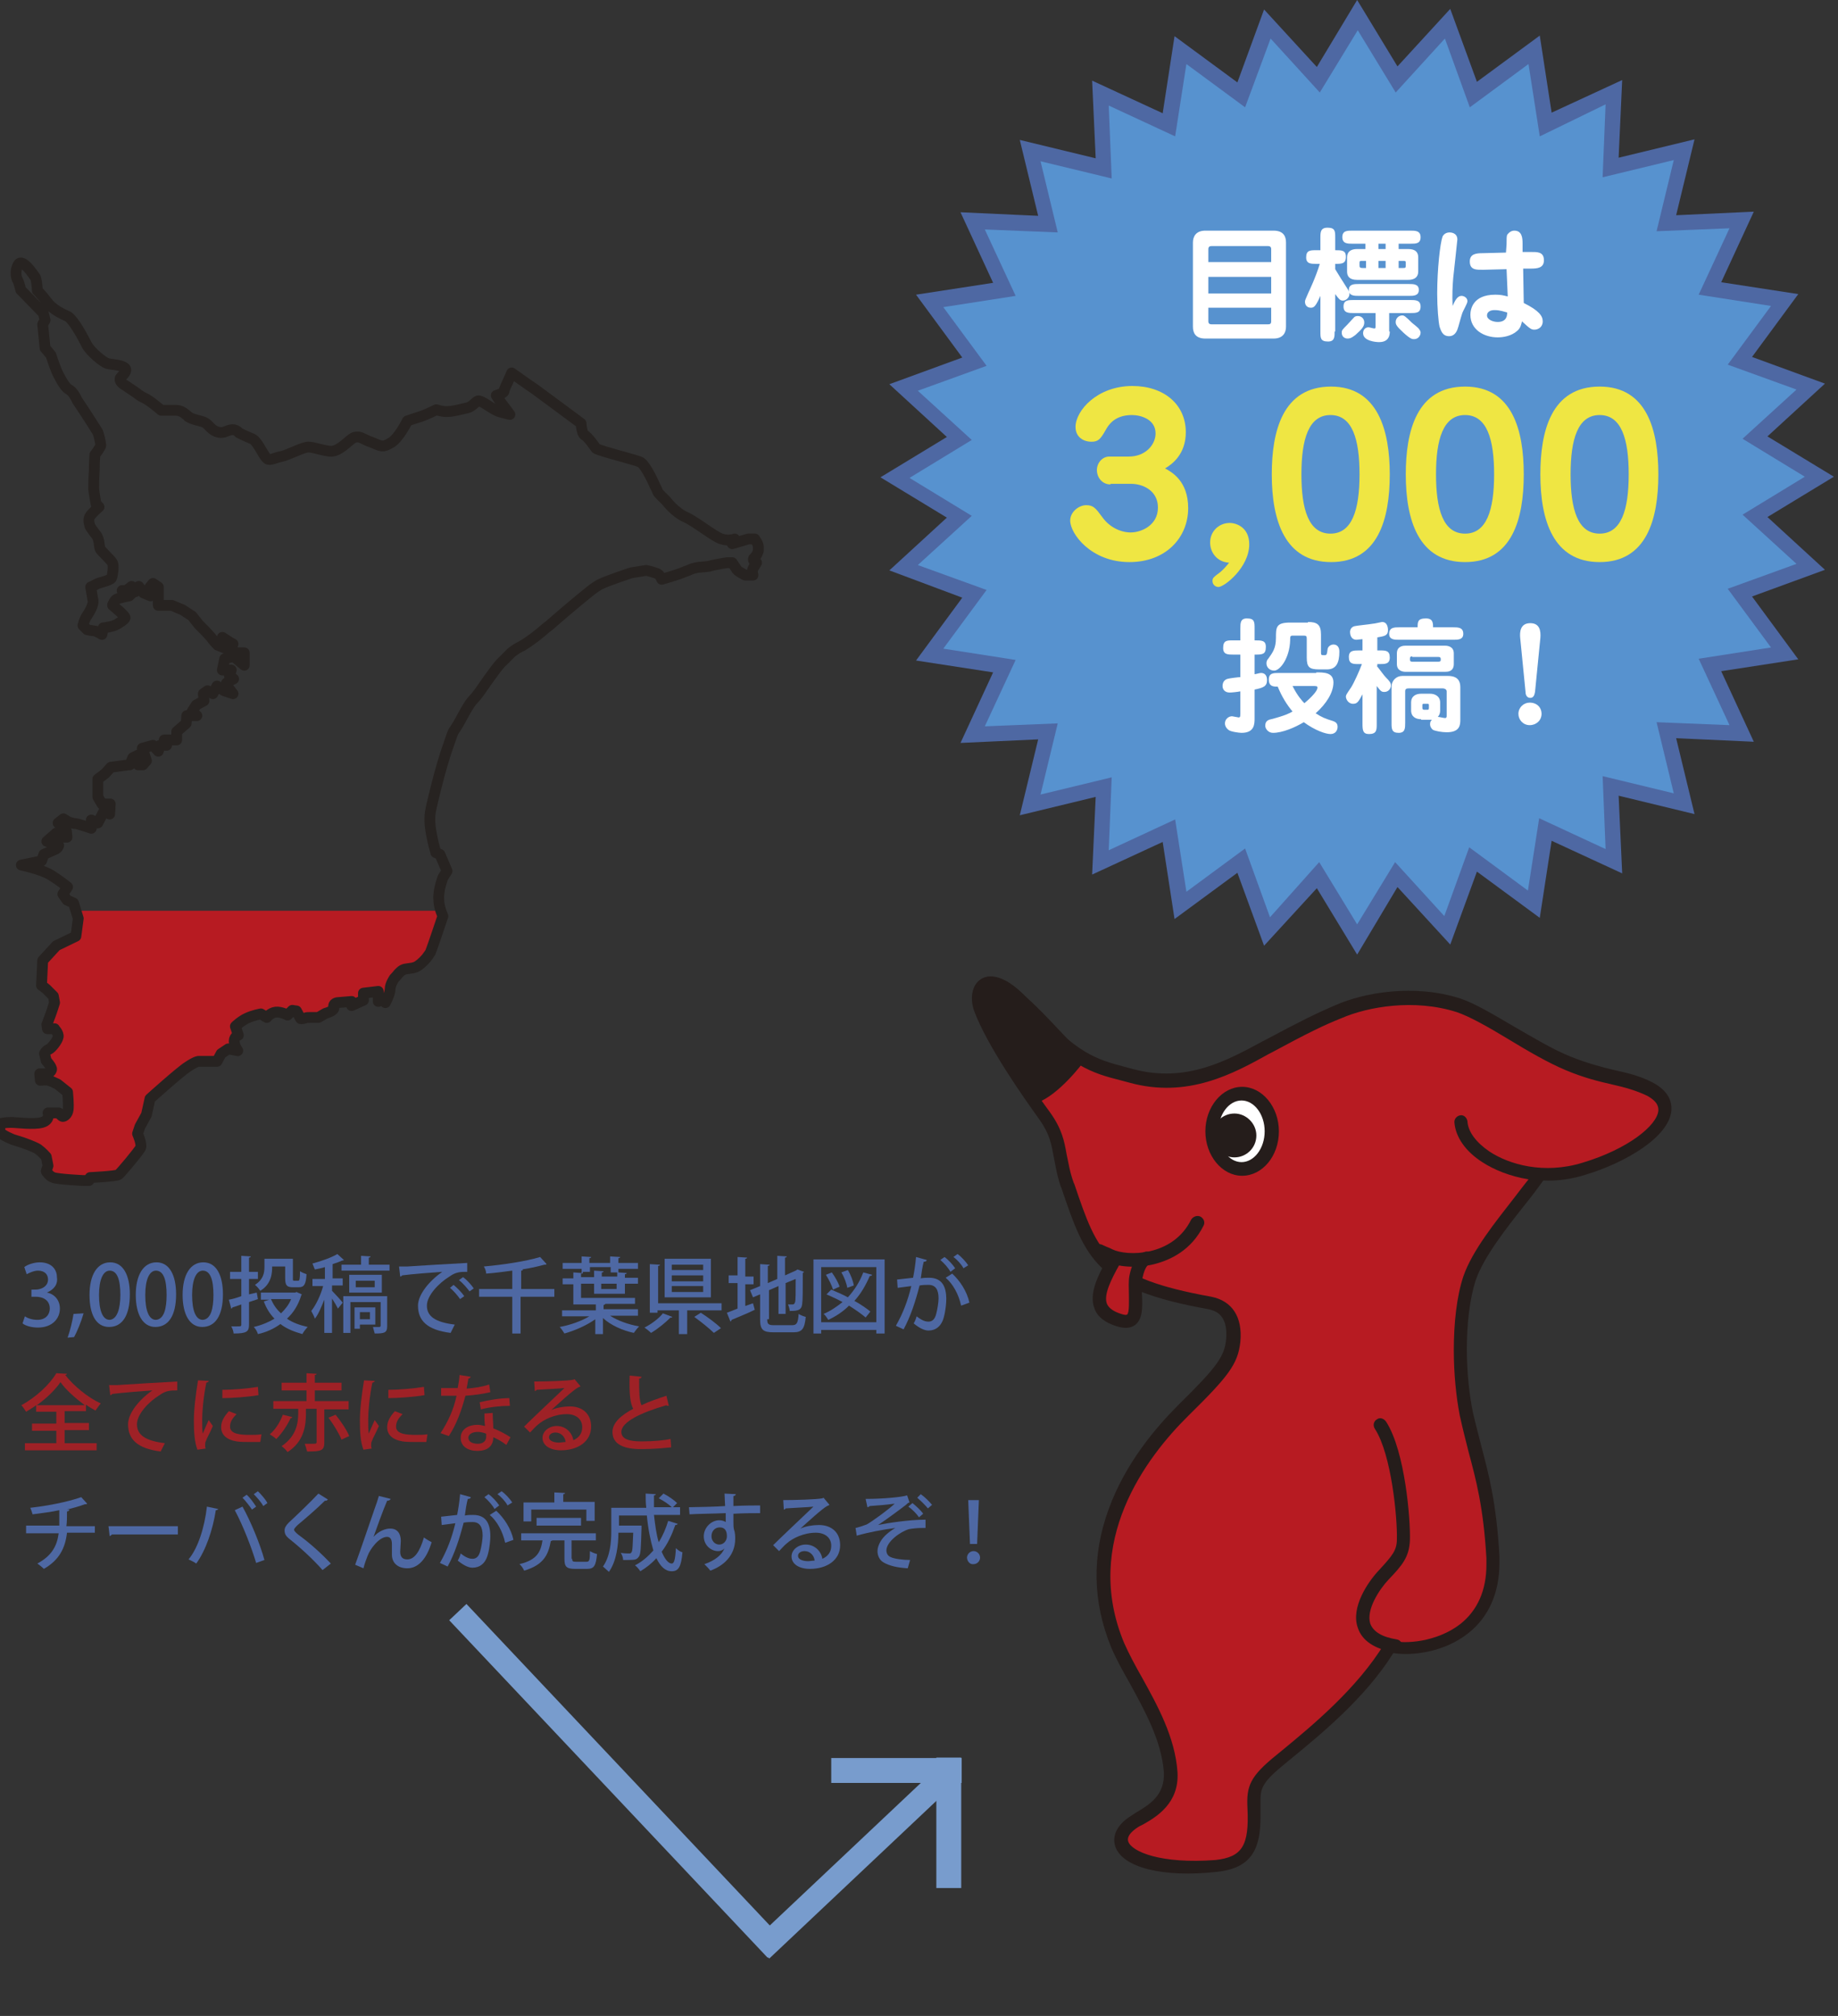<?xml version="1.0" encoding="utf-8"?>
<!-- Generator: Adobe Illustrator 24.3.0, SVG Export Plug-In . SVG Version: 6.00 Build 0)  -->
<svg version="1.1" id="レイヤー_1" xmlns="http://www.w3.org/2000/svg" xmlns:xlink="http://www.w3.org/1999/xlink" x="0px"
	 y="0px" viewBox="0 0 310 340" style="enable-background:new 0 0 310 340;" xml:space="preserve">
<rect x="0" y="0" width="310" height="340" fill="#333333" stroke="none"/>
<style type="text/css">
	.st0{clip-path:url(#SVGID_2_);fill:#B71B22;}
	.st1{fill:none;stroke:#272321;stroke-width:1.823;stroke-linecap:round;stroke-linejoin:round;}
	.st2{fill:#B71B22;}
	.st3{fill:#251D1B;}
	.st4{fill:#FFFFFF;}
	.st5{fill:#4E68A3;}
	.st6{fill:#9E2126;}
	.st7{fill:#5792CF;}
	.st8{fill:#EFE643;}
	.st9{fill:#789CCD;}
</style>
<g>
	<g>
		<defs>
			<path id="SVGID_1_" d="M127.9,92.9c0,0,0-0.2,0-0.7c0-0.5-0.6-1.3-0.6-1.3h-1.1l-2.7,0.8l0.4-0.8c0,0-0.9,0.4-2.2,0
				c-1.3-0.4-4.3-2.9-6.1-3.7c-1.8-0.8-3.3-2.8-3.3-2.8s-1.3-1.2-1.4-1.5c0-0.1-0.2-0.5-0.5-1.1c-0.6-1.4-1.8-3.7-2.5-3.9
				c-0.7-0.3-3.8-1.1-5.8-1.7c-0.9-0.3-1.6-0.5-1.6-0.6c-0.2-0.3-1.4-2-1.9-2.2c-0.5-0.3-0.6-2-0.6-2s-6.5-4.8-7.7-5.7
				c-1.2-0.8-4-2.8-4-2.8l-0.7,1.6c0,0-0.6,1.2-0.6,1.5s-1.3,0.7-1.3,0.7l0.8,1.2l1.5,2c0,0-1.3-0.3-1.9-0.5S82,68.2,82,68.2
				s-0.9-0.6-1.3-0.6c-0.4,0-1,1-1.9,1.2c-0.2,0-0.3,0.1-0.5,0.1c-0.8,0.2-2,0.5-2.7,0.5c-0.9,0.1-2-0.3-2-0.3s-1.8,0.9-2.8,1.2
				c0,0,0,0,0,0c-1,0.3-2.1,0.7-2.1,0.7s-1.4,2.9-2.8,3.7c-1.4,0.8-1.5,0.6-3.2-0.1c-0.6-0.2-1-0.4-1.4-0.6c-0.6-0.3-1-0.4-1.6-0.2
				c-0.9,0.4-2.5,2.5-4.1,2.3c-1.6-0.2-2.7-0.7-3.6-0.7c-0.9,0-3.5,1.4-4.6,1.6c0,0,0,0,0,0c-1,0.2-1.8,0.7-2.3,0.4
				c-0.1-0.1-0.2-0.2-0.3-0.3c-0.6-0.8-1.5-2.8-2.3-3.1c-1-0.4-2.2-1-2.2-1s-0.5-0.7-1.4-0.5c-0.9,0.2-1.2,0.7-2.4,0.3
				c-1.2-0.5-1.3-1.4-2.4-1.7c-1-0.3-1.7-0.4-2.3-0.8c-0.1,0-0.1-0.1-0.1-0.1c-0.7-0.6-1.2-1-2.1-1c-0.8,0-2.4,0-2.4,0
				s-2.1-1.8-2.9-2.1c-0.3-0.1-0.9-0.5-1.4-0.9c-0.9-0.6-1.9-1.3-2.1-1.4c-0.4-0.3-0.8-0.8-0.4-1.2s1.2-1.1,0.6-1.6
				c-0.7-0.5-2.2-0.5-2.9-0.7c-0.7-0.2-2.9-2-3.5-3.2s-2.1-4-3.1-4.7C10.4,52.9,8.9,52.2,8,51s-1.7-2-1.7-2s-0.1-2-0.4-2.3
				c-0.3-0.4-2.1-3.2-2.8-2.1C2.4,45.8,2.8,47,3,47.3s0.5,1.6,0.5,1.6l3.8,3.9L7.6,54l-0.4,0.7l0.4,4l1,1.2c0,0,0.7,2.3,1.3,3.4
				c0.6,1.1,1.1,2.1,1.9,2.5c0.7,0.5,1.2,1.7,1.2,1.7s0.4,0.6,1,1.5c1,1.5,2.3,3.6,2.5,3.9c0.2,0.5,0.5,1.9,0.5,2.2s-1,1.6-1,1.6
				s-0.1,1.3-0.1,2.7c-0.1,1.3-0.1,2.6-0.1,3.1c0.1,0.9,0.4,2.5,0.4,2.5l0.5,0.5c0,0-1.3,1.1-1.6,1.7c-0.3,0.6,0.1,1.6,0.1,1.6
				s0.5,0.8,1,1.4c0.6,0.7,0.5,2,0.7,2.4c0.3,0.5,1.9,1.9,2.1,2.4s0,2.1-0.2,2.5c-0.2,0.4-2.2,0.8-2.5,1c-0.3,0.2-1,0.5-1,0.5
				s0,0.2,0.1,0.6c0.1,0.5,0.2,1.3,0.3,1.7c0.1,0.7-0.6,1.9-1,2.5c-0.5,0.7-0.7,1.7-0.7,1.7l0.7,0.7c0,0,0.9,0.2,1.2,0.2
				c0.3,0,1.3,0.6,1.3,0.6l0.2-1.1c0,0,1.7-0.2,2.3-0.6c0.7-0.4,1.3-0.8,1.4-1.1c0.1-0.3-2.1-2.1-2.1-2.1s0-0.1,0-0.1
				c0.1-0.2,0.3-0.7,0.6-0.9c0.5-0.3,2.2-0.6,2.2-0.6l0.5-0.5l-1.7-0.4h0.7l0.9-0.7l0.6,0.9l0.6-0.9l0.7,0.9l0.1,0.2l1.2,0.5l0.4-1
				L25.3,99l0.5-0.6l0.9,0.6v2.1v1h0.4h1.2H29l1.4,0.6l0.3,0.1l1.7,1.1l1.1,1.4c0,0,1.7,1.7,2.1,2.2c0.4,0.6,1.1,1.3,1.1,1.3
				l1.5,0.6l-0.6-1.1l-0.1-0.8l1.4,0.9l0.4,0.2l-0.5,0.8l1.1,0.7h1.3v2.1l-1.8-1.5l-1.5,0.4l-0.4,1.9h1.5l-0.3,1l0.7,0.5l-0.4,0.2
				l-0.8,0.5l0.4,0.9l0.7,0.9l-1.5-0.5l-1.2-0.8l-0.7,1.3l-0.9-0.5l-0.7,0.5l0.1,1.2l-1.3,0.7l-0.7,1.1l0.8,0.7h-1.7l-0.1,1.3
				l-1.6,1.4v1.4h-0.5h-0.8h-0.8l0.4,0.9h-1.1l-0.3,1l-0.9-1l-1.8,0.5l0.7,2.1l-0.6,0.7h-0.8l0.1-1.7l-1,0.5l-0.5,1.2l-0.2,0l-3,0.4
				l-1,1.1l-1.2,0.9v3l0.7,1.2h1.4l-0.1,1.7l-0.9-0.6l-1.1,2.1l-1.1-0.5v0.7v0v0.7c0,0-2.3-0.8-2.7-0.8c-0.4,0-1.2-0.3-1.2-0.3
				l-0.8-0.5l-0.9,0.7l1.4,1.4l0.1,1h0h-0.8l-1-0.7l-1.6,1.4l2,0.7c0,0-0.1,0.5-0.7,0.7c-0.7,0.3-1.8,0.8-1.8,0.8l-0.4,1.1l-3.4,0.7
				c0,0,3.4,0.7,5,1.7s2.8,2,2.8,2l-0.8,1.2l0.7,1l1.1,0.5l0.8,2.6l-0.4,3l-3.3,1.6L7.2,162L7,166.2l0.3,0.2l0.5,0.4L9,168l0.2,1.1
				c0,0-0.5,1.6-0.7,2.1c-0.2,0.5-0.6,1.6-0.6,1.6l0.1,0.7h1.2c0,0,0.1,0.2,0.3,0.4c0.2,0.3,0.4,0.7,0.3,1c-0.1,0.6-1.1,1.9-1.6,2.1
				c-0.5,0.2-0.7,0.7-0.7,0.7l0.3,1.2c0,0,1,1.1,0.9,1.5S8,181.1,8,181.1H7.3H6.7l0.1,1.1c0,0,0.9-0.1,1.4,0
				c0.3,0.1,0.8,0.3,1.2,0.5c0.3,0.1,0.5,0.3,0.5,0.3l1.5,1.2c0,0,0.2,2,0.1,2.9c-0.1,0.9-0.7,1.2-0.9,1.2s-0.7-0.6-0.7-0.6H8.1
				c0,0,0.4,1.2-1,1.6s-4.3,0-5.3,0s-1.7,0.2-1.7,0.2s-0.3,1,0,1.5c0.3,0.5,2.1,1.2,2.1,1.2l1.6,0.5c0,0,2,0.7,2.6,1.1
				c0.7,0.5,1.4,1.3,1.4,1.3l0.3,1.5l-0.3,0.9c0,0,0,0.1,0.1,0.2c0.2,0.2,0.5,0.7,1.1,0.9c0.8,0.3,5,0.5,5,0.5h1l0.2-0.5
				c0,0,4.4-0.2,4.8-0.5s3.4-3.9,3.7-4.5s-0.5-2.4-0.5-2.4l0.4-1.2l1.1-2l0.6-2.7c0,0,5.1-4.6,6.4-5.4c0.3-0.2,0.6-0.4,0.8-0.5
				c0.7-0.4,1-0.4,1-0.4h3.1l0.7-1.3l1.2-0.8l1.6,0.3c0,0-0.6-0.8-0.6-1.6s0.7-1,0.7-1l-0.5-1.5c0,0,0.9-0.9,2-1.4S44,171,44,171
				l1,0.6c0,0,0.6-0.8,1.5-0.9c0.9-0.1,2,0.5,2,0.5l0.8-0.8l0.7,0.1l0.7,1.3c0,0,0.1,0.1,0.8-0.1c0.2-0.1,0.5-0.1,0.8-0.1
				c0.7,0,1.4,0,1.4,0l1.2-0.7c0,0,1.6-0.4,1.4-1c-0.2-0.7,0.6-0.8,0.6-0.8l2.4-0.2v0.7l2-0.9v-1.2l2.5-0.3v1.7l0.5-0.4l0.7,0.6
				c0,0,0.8-1.5,0.8-2.3s0.7-1.8,0.7-1.8s0.4-0.4,0.7-0.8c0.2-0.2,0.5-0.5,0.7-0.6c0.5-0.3,1.5-0.2,2.2-0.5c0.5-0.2,1.2-0.8,1.8-1.5
				c0.3-0.4,0.6-0.8,0.7-1c0.3-0.7,2.1-6.1,2.1-6.1s-0.7-1.4-0.7-2.9c-0.1-1.5,0.7-3.6,0.7-3.6l0.7-1.1l-1.2-2.8l-0.7-0.3
				c0,0,0-0.1-0.1-0.4c-0.3-1-1-3.9-0.9-5.5c0-0.4,0.1-1.1,0.3-2c0.2-0.9,0.5-2.1,0.8-3.3c0.6-2.4,1.4-5.2,2.1-7.1
				c0.4-1.2,0.7-2.1,0.9-2.3c0.2-0.3,0.4-0.6,0.7-1.1c0.8-1.4,1.7-3.3,2.6-4.2c0.4-0.4,1-1.2,1.6-2.1c1.2-1.7,2.6-3.7,3.3-4.3
				c1-0.9,1.3-1.6,3.1-2.5c0.1,0,0.2-0.1,0.2-0.1c1.2-0.7,2.9-2,4-3c0.7-0.5,1.1-0.9,1.1-0.9s3.8-3.3,6.2-5.2c0.7-0.6,1.4-1,1.7-1.2
				c1.4-0.7,5.4-2,5.4-2l2.5-0.4c0,0,1.8,0.4,2.1,0.7s0.5,0.8,0.5,0.8s1.8-0.5,3.2-1c0.5-0.2,1-0.4,1.3-0.5c1.4-0.7,2.5-0.5,3.5-0.7
				c1-0.3,3-0.6,3-0.6h0.9c0,0,0.6,0.9,0.8,1.2s1.4,0.9,1.4,0.9h1.3c0,0-0.2-0.8,0-1.1c0.2-0.3,0.6-1,0.6-1s-0.7-0.3-0.5-0.7
				C127.7,93.7,127.9,92.9,127.9,92.9z"/>
		</defs>
		<clipPath id="SVGID_2_">
			<use xlink:href="#SVGID_1_"  style="overflow:visible;"/>
		</clipPath>
		<rect x="-21.2" y="153.6" class="st0" width="126.5" height="52.7"/>
	</g>
	<path class="st1" d="M127.9,92.9c0,0,0-0.2,0-0.7c0-0.5-0.6-1.3-0.6-1.3h-1.1l-2.7,0.8l0.4-0.8c0,0-0.9,0.4-2.2,0
		c-1.3-0.4-4.3-2.9-6.1-3.7c-1.8-0.8-3.3-2.8-3.3-2.8s-1.3-1.2-1.4-1.5c0-0.1-0.2-0.5-0.5-1.1c-0.6-1.4-1.8-3.7-2.5-3.9
		c-0.7-0.3-3.8-1.1-5.8-1.7c-0.9-0.3-1.6-0.5-1.6-0.6c-0.2-0.3-1.4-2-1.9-2.2c-0.5-0.3-0.6-2-0.6-2s-6.5-4.8-7.7-5.7
		c-1.2-0.8-4-2.8-4-2.8l-0.7,1.6c0,0-0.6,1.2-0.6,1.5s-1.3,0.7-1.3,0.7l0.8,1.2l1.5,2c0,0-1.3-0.3-1.9-0.5S82,68.2,82,68.2
		s-0.9-0.6-1.3-0.6c-0.4,0-1,1-1.9,1.2c-0.2,0-0.3,0.1-0.5,0.1c-0.8,0.2-2,0.5-2.7,0.5c-0.9,0.1-2-0.3-2-0.3s-1.8,0.9-2.8,1.2
		c0,0,0,0,0,0c-1,0.3-2.1,0.7-2.1,0.7s-1.4,2.9-2.8,3.7c-1.4,0.8-1.5,0.6-3.2-0.1c-0.6-0.2-1-0.4-1.4-0.6c-0.6-0.3-1-0.4-1.6-0.2
		c-0.9,0.4-2.5,2.5-4.1,2.3c-1.6-0.2-2.7-0.7-3.6-0.7c-0.9,0-3.5,1.4-4.6,1.6c0,0,0,0,0,0c-1,0.2-1.8,0.7-2.3,0.4
		c-0.1-0.1-0.2-0.2-0.3-0.3c-0.6-0.8-1.5-2.8-2.3-3.1c-1-0.4-2.2-1-2.2-1s-0.5-0.7-1.4-0.5c-0.9,0.2-1.2,0.7-2.4,0.3
		c-1.2-0.5-1.3-1.4-2.4-1.7c-1-0.3-1.7-0.4-2.3-0.8c-0.1,0-0.1-0.1-0.1-0.1c-0.7-0.6-1.2-1-2.1-1c-0.8,0-2.4,0-2.4,0
		s-2.1-1.8-2.9-2.1c-0.3-0.1-0.9-0.5-1.4-0.9c-0.9-0.6-1.9-1.3-2.1-1.4c-0.4-0.3-0.8-0.8-0.4-1.2s1.2-1.1,0.6-1.6
		c-0.7-0.5-2.2-0.5-2.9-0.7c-0.7-0.2-2.9-2-3.5-3.2s-2.1-4-3.1-4.7C10.4,52.9,8.9,52.2,8,51s-1.7-2-1.7-2s-0.1-2-0.4-2.3
		c-0.3-0.4-2.1-3.2-2.8-2.1C2.4,45.8,2.8,47,3,47.3s0.5,1.6,0.5,1.6l3.8,3.9L7.6,54l-0.4,0.7l0.4,4l1,1.2c0,0,0.7,2.3,1.3,3.4
		c0.6,1.1,1.1,2.1,1.9,2.5c0.7,0.5,1.2,1.7,1.2,1.7s0.4,0.6,1,1.5c1,1.5,2.3,3.6,2.5,3.9c0.2,0.5,0.5,1.9,0.5,2.2s-1,1.6-1,1.6
		s-0.1,1.3-0.1,2.7c-0.1,1.3-0.1,2.6-0.1,3.1c0.1,0.9,0.4,2.5,0.4,2.5l0.5,0.5c0,0-1.3,1.1-1.6,1.7c-0.3,0.6,0.1,1.6,0.1,1.6
		s0.5,0.8,1,1.4c0.6,0.7,0.5,2,0.7,2.4c0.3,0.5,1.9,1.9,2.1,2.4s0,2.1-0.2,2.5c-0.2,0.4-2.2,0.8-2.5,1c-0.3,0.2-1,0.5-1,0.5
		s0,0.2,0.1,0.6c0.1,0.5,0.2,1.3,0.3,1.7c0.1,0.7-0.6,1.9-1,2.5c-0.5,0.7-0.7,1.7-0.7,1.7l0.7,0.7c0,0,0.9,0.2,1.2,0.2
		c0.3,0,1.3,0.6,1.3,0.6l0.2-1.1c0,0,1.7-0.2,2.3-0.6c0.7-0.4,1.3-0.8,1.4-1.1c0.1-0.3-2.1-2.1-2.1-2.1s0-0.1,0-0.1
		c0.1-0.2,0.3-0.7,0.6-0.9c0.5-0.3,2.2-0.6,2.2-0.6l0.5-0.5l-1.7-0.4h0.7l0.9-0.7l0.6,0.9l0.6-0.9l0.7,0.9l0.1,0.2l1.2,0.5l0.4-1
		L25.3,99l0.5-0.6l0.9,0.6v2.1v1h0.4h1.2H29l1.4,0.6l0.3,0.1l1.7,1.1l1.1,1.4c0,0,1.7,1.7,2.1,2.2c0.4,0.6,1.1,1.3,1.1,1.3l1.5,0.6
		l-0.6-1.1l-0.1-0.8l1.4,0.9l0.4,0.2l-0.5,0.8l1.1,0.7h1.3v2.1l-1.8-1.5l-1.5,0.4l-0.4,1.9h1.5l-0.3,1l0.7,0.5l-0.4,0.2l-0.8,0.5
		l0.4,0.9l0.7,0.9l-1.5-0.5l-1.2-0.8l-0.7,1.3l-0.9-0.5l-0.7,0.5l0.1,1.2l-1.3,0.7l-0.7,1.1l0.8,0.7h-1.7l-0.1,1.3l-1.6,1.4v1.4
		h-0.5h-0.8h-0.8l0.4,0.9h-1.1l-0.3,1l-0.9-1l-1.8,0.5l0.7,2.1l-0.6,0.7h-0.8l0.1-1.7l-1,0.5l-0.5,1.2l-0.2,0l-3,0.4l-1,1.1
		l-1.2,0.9v3l0.7,1.2h1.4l-0.1,1.7l-0.9-0.6l-1.1,2.1l-1.1-0.5v0.7v0v0.7c0,0-2.3-0.8-2.7-0.8c-0.4,0-1.2-0.3-1.2-0.3l-0.8-0.5
		l-0.9,0.7l1.4,1.4l0.1,1h0h-0.8l-1-0.7l-1.6,1.4l2,0.7c0,0-0.1,0.5-0.7,0.7c-0.7,0.3-1.8,0.8-1.8,0.8l-0.4,1.1l-3.4,0.7
		c0,0,3.4,0.7,5,1.7s2.8,2,2.8,2l-0.8,1.2l0.7,1l1.1,0.5l0.8,2.6l-0.4,3l-3.3,1.6L7.2,162L7,166.2l0.3,0.2l0.5,0.4L9,168l0.2,1.1
		c0,0-0.5,1.6-0.7,2.1c-0.2,0.5-0.6,1.6-0.6,1.6l0.1,0.7h1.2c0,0,0.1,0.2,0.3,0.4c0.2,0.3,0.4,0.7,0.3,1c-0.1,0.6-1.1,1.9-1.6,2.1
		c-0.5,0.2-0.7,0.7-0.7,0.7l0.3,1.2c0,0,1,1.1,0.9,1.5S8,181.1,8,181.1H7.3H6.7l0.1,1.1c0,0,0.9-0.1,1.4,0c0.3,0.1,0.8,0.3,1.2,0.5
		c0.3,0.1,0.5,0.3,0.5,0.3l1.5,1.2c0,0,0.2,2,0.1,2.9c-0.1,0.9-0.7,1.2-0.9,1.2s-0.7-0.6-0.7-0.6H8.1c0,0,0.4,1.2-1,1.6
		s-4.3,0-5.3,0s-1.7,0.2-1.7,0.2s-0.3,1,0,1.5c0.3,0.5,2.1,1.2,2.1,1.2l1.6,0.5c0,0,2,0.7,2.6,1.1c0.7,0.5,1.4,1.3,1.4,1.3l0.3,1.5
		l-0.3,0.9c0,0,0,0.1,0.1,0.2c0.2,0.2,0.5,0.7,1.1,0.9c0.8,0.3,5,0.5,5,0.5h1l0.2-0.5c0,0,4.4-0.2,4.8-0.5s3.4-3.9,3.7-4.5
		s-0.5-2.4-0.5-2.4l0.4-1.2l1.1-2l0.6-2.7c0,0,5.1-4.6,6.4-5.4c0.3-0.2,0.6-0.4,0.8-0.5c0.7-0.4,1-0.4,1-0.4h3.1l0.7-1.3l1.2-0.8
		l1.6,0.3c0,0-0.6-0.8-0.6-1.6s0.7-1,0.7-1l-0.5-1.5c0,0,0.9-0.9,2-1.4S44,171,44,171l1,0.6c0,0,0.6-0.8,1.5-0.9
		c0.9-0.1,2,0.5,2,0.5l0.8-0.8l0.7,0.1l0.7,1.3c0,0,0.1,0.1,0.8-0.1c0.2-0.1,0.5-0.1,0.8-0.1c0.7,0,1.4,0,1.4,0l1.2-0.7
		c0,0,1.6-0.4,1.4-1c-0.2-0.7,0.6-0.8,0.6-0.8l2.4-0.2v0.7l2-0.9v-1.2l2.5-0.3v1.7l0.5-0.4l0.7,0.6c0,0,0.8-1.5,0.8-2.3
		s0.7-1.8,0.7-1.8s0.4-0.4,0.7-0.8c0.2-0.2,0.5-0.5,0.7-0.6c0.5-0.3,1.5-0.2,2.2-0.5c0.5-0.2,1.2-0.8,1.8-1.5c0.3-0.4,0.6-0.8,0.7-1
		c0.3-0.7,2.1-6.1,2.1-6.1s-0.7-1.4-0.7-2.9c-0.1-1.5,0.7-3.6,0.7-3.6l0.7-1.1l-1.2-2.8l-0.7-0.3c0,0,0-0.1-0.1-0.4
		c-0.3-1-1-3.9-0.9-5.5c0-0.4,0.1-1.1,0.3-2c0.2-0.9,0.5-2.1,0.8-3.3c0.6-2.4,1.4-5.2,2.1-7.1c0.4-1.2,0.7-2.1,0.9-2.3
		c0.2-0.3,0.4-0.6,0.7-1.1c0.8-1.4,1.7-3.3,2.6-4.2c0.4-0.4,1-1.2,1.6-2.1c1.2-1.7,2.6-3.7,3.3-4.3c1-0.9,1.3-1.6,3.1-2.5
		c0.1,0,0.2-0.1,0.2-0.1c1.2-0.7,2.9-2,4-3c0.7-0.5,1.1-0.9,1.1-0.9s3.8-3.3,6.2-5.2c0.7-0.6,1.4-1,1.7-1.2c1.4-0.7,5.4-2,5.4-2
		l2.5-0.4c0,0,1.8,0.4,2.1,0.7s0.5,0.8,0.5,0.8s1.8-0.5,3.2-1c0.5-0.2,1-0.4,1.3-0.5c1.4-0.7,2.5-0.5,3.5-0.7c1-0.3,3-0.6,3-0.6h0.9
		c0,0,0.6,0.9,0.8,1.2s1.4,0.9,1.4,0.9h1.3c0,0-0.2-0.8,0-1.1c0.2-0.3,0.6-1,0.6-1s-0.7-0.3-0.5-0.7
		C127.7,93.7,127.9,92.9,127.9,92.9z"/>
</g>
<g>
	<path class="st2" d="M246.2,189c0.6,5.8,10.8,11.1,20.9,7.9c10.2-3.1,17.8-9.9,11.1-13.4c-3.9-2.1-7.6-1.9-13.8-4.4
		c-6.2-2.5-14.1-8.4-18.5-9.8c-8.1-2.6-16.3-0.6-20.2,1c-3.2,1.4-5.8,2.6-11.8,5.9c-6.2,3.4-13.6,7.6-23.2,5
		c-5.3-1.5-9.1-1.7-17.5-11.2c-6.5-7.3-9.3-3.6-7.9,0.1c2,5.5,7.8,13.9,10.9,18c3,4.2,2,6.3,3.8,11.6c4.1,12.2,5.5,16.7,24,20
		c3.1,0.6,4.3,3,3.9,6.3c-0.3,3.4-1.8,5.2-8.4,11.8c-9,8.9-17.8,23.4-11,39.6c2.5,5.9,8.4,13.3,8.9,21.5c0.3,5-3.6,6.8-5.8,8.1
		c-6.3,3.8-0.5,9,13.5,7.5c5.5-0.6,6.7-3.5,6.4-9.9c-0.2-3.3,0.1-4.6,4.6-8.2c4.4-3.6,13.3-10.5,18.4-18.9c3.8,1.1,18.1-0.4,17.3-15
		c-0.7-12.6-3-16.8-4.5-24.3c-1.3-6.6-1.5-16.8,0.6-22.8c2.1-6,9.1-13.5,11.6-17.3"/>
	<path class="st3" d="M165.5,165.1c-1.5,0.9-2,3.1-1.2,5.4c2.2,5.9,8.4,14.7,11,18.3c1.7,2.4,2,4,2.4,6.2c0.3,1.4,0.5,3,1.2,5.1
		l0.1,0.2c4.1,12.1,5.8,17.1,24.8,20.5c0.8,0.2,3.4,0.6,3,5.1c-0.3,2.9-1.5,4.6-8.1,11.1c-3.8,3.8-8.9,9.8-11.7,17.5
		c-2.9,7.9-2.7,15.7,0.4,23.3c0.8,1.9,1.9,3.9,3.1,6c2.5,4.6,5.4,9.7,5.8,15.1c0.2,3.9-2.5,5.5-4.7,6.8l-0.6,0.4
		c-3.5,2.1-3.2,4.4-2.9,5.3c1.2,3.6,8.1,5.3,17.1,4.3c6-0.6,7.4-4,7.4-9.3c0-0.6,0-1.1,0-1.7c0-0.4,0-0.8,0-1.2c0-2,0.5-3.1,4.2-6.1
		l1.1-0.9c4.6-3.8,12.3-10,17.1-17.7c3.1,0.5,8.6-0.1,12.7-3.4c3.4-2.7,5.2-6.8,5.2-11.8c0-0.4,0-0.8,0-1.1c-0.5-9-1.8-13.8-3-18.4
		c-0.5-2-1-3.8-1.5-6c-0.6-3-1-6.8-1-10.6c0-4.3,0.5-8.5,1.5-11.6c1.4-4,5.2-8.8,8.2-12.6c1.3-1.6,2.4-3.1,3.2-4.2
		c2.3,0.1,4.7-0.2,7.2-1c6.6-2,14-6.3,14.4-10.8c0.1-1.3-0.3-3.2-3.1-4.7c-2.1-1.1-4.1-1.6-6.4-2.1c-2.1-0.5-4.5-1.1-7.5-2.3
		c-3-1.2-6.3-3.2-9.6-5.1c-3.4-2-6.6-3.9-9-4.7c-7.8-2.5-16.2-1-21,1.1c-3.5,1.5-6.1,2.8-11.9,5.9l-0.4,0.2
		c-6.1,3.3-13,7.1-21.9,4.7l-1.5-0.4c-4.5-1.2-8-2.1-15.4-10.5C169.5,163.9,166.7,164.4,165.5,165.1z M190.3,310.6
		c-0.4-1.1,1.2-2.2,1.9-2.6l0.6-0.3c2.3-1.3,6.1-3.6,5.8-8.8c-0.4-5.9-3.4-11.3-6-16c-1.2-2.1-2.2-4-3-5.8
		c-7.1-17,3.7-31.3,10.8-38.3c6.7-6.6,8.4-8.7,8.8-12.5c0.4-4.2-1.4-6.9-4.9-7.6c-17.7-3.2-19.1-7.2-23.1-19l-0.1-0.2
		c-0.7-1.9-0.9-3.5-1.2-4.8c-0.4-2.3-0.8-4.3-2.8-7.1c-2-2.7-8.6-12-10.7-17.7c-0.5-1.3-0.2-2.3,0.2-2.6c0.6-0.3,2.5,0,5.8,3.7
		c7.8,8.9,11.9,10,16.6,11.2l1.5,0.4c9.8,2.7,17.5-1.5,23.6-4.9l0.4-0.2c6.3-3.4,8.8-4.6,11.8-5.8c4.4-1.9,12.2-3.3,19.4-1
		c2.1,0.7,5.3,2.5,8.6,4.5c3.3,2,6.7,4,9.8,5.3c3.1,1.3,5.6,1.9,7.8,2.4c2.2,0.5,4,1,5.9,1.9c2,1.1,1.9,2.1,1.9,2.5
		c-0.2,2.5-5.1,6.5-12.8,8.8c-6.5,2-12.4,0.3-15.7-1.9c-2.2-1.5-3.6-3.3-3.7-5.1c-0.1-0.6-0.6-1.1-1.2-1c-0.6,0.1-1,0.6-1,1.1
		c0,0,0,0.1,0,0.1c0.2,2.5,1.9,4.9,4.7,6.7c2,1.3,4.7,2.4,7.8,2.9c-0.7,0.9-1.5,1.9-2.4,3.1c-3.1,4-7.1,8.9-8.6,13.3
		c-1.1,3.3-1.6,7.8-1.6,12.4c0,4,0.4,7.9,1,11c0.5,2.3,1,4.2,1.5,6.2c1.2,4.5,2.5,9.2,3,17.9c0,0.4,0,0.7,0,1.1
		c0,4.3-1.5,7.7-4.4,10c-4,3.1-9.5,3.4-11.5,2.8c-0.5-0.1-1,0.1-1.3,0.5c-4.6,7.6-12.4,14-17,17.8l-1.1,0.9c-4.6,3.7-5.2,5.3-5,9.1
		c0.3,6.3-0.9,8.2-5.4,8.7C195.8,314.4,190.9,312.3,190.3,310.6z"/>
	<path class="st4" d="M214.6,190.8c0,3.5-2.3,6.3-5.1,6.3c-2.8,0-5.1-2.8-5.1-6.3c0-3.5,2.3-6.3,5.1-6.3
		C212.3,184.5,214.6,187.3,214.6,190.8z"/>
	<path class="st3" d="M203.3,190.8c0,4.1,2.8,7.5,6.2,7.5c3.4,0,6.2-3.3,6.2-7.5c0-4.1-2.8-7.5-6.2-7.5
		C206.1,183.3,203.3,186.7,203.3,190.8z M205.5,190.8c0-2.9,1.8-5.2,3.9-5.2s3.9,2.3,3.9,5.2c0,2.9-1.8,5.2-3.9,5.2
		S205.5,193.7,205.5,190.8z"/>
	<path class="st3" d="M211.9,191.5c0,2.1-1.7,3.7-3.7,3.7s-3.7-1.7-3.7-3.7c0-2.1,1.7-3.7,3.7-3.7S211.9,189.5,211.9,191.5z"/>
	<path class="st2" d="M188.1,212.4c-2.3,4.3-4.8,8.5,0.7,10.3c4.2,1.4,2.3-4.5,2.8-7.4c0.5-2.9,1.8-3.1,1.8-3.1"/>
	<path class="st3" d="M193.2,211.1c-0.3,0.1-2,0.5-2.7,4c-0.2,1-0.1,2.1-0.1,3.2c0,1.1,0.1,3.1-0.3,3.4c-0.1,0.1-0.4,0.1-1-0.1
		c-1.3-0.4-2.1-1-2.4-1.7c-0.6-1.5,0.7-4.1,2.1-6.6l0.2-0.5c0.3-0.6,0.1-1.2-0.5-1.5c-0.6-0.3-1.2-0.1-1.5,0.5l-0.2,0.4
		c-1.6,2.9-3.2,6-2.2,8.5c0.5,1.4,1.8,2.4,3.8,3c1.3,0.4,2.3,0.3,3-0.2c1.4-1,1.3-3.2,1.2-5.3c0-1-0.1-2,0.1-2.7
		c0.4-1.9,1-2.2,1-2.2l-0.1,0c0.6-0.2,1-0.8,0.9-1.4C194.3,211.4,193.8,211,193.2,211.1z"/>
	<path class="st3" d="M232.2,239.4c-0.5,0.3-0.7,1-0.3,1.6c2.8,4.3,3.8,15.1,3.7,18.6c0,1.9-0.8,2.8-3,5.2c-1.9,2-4.8,6.3-3.6,9.7
		c0.7,2.2,2.8,3.6,6.2,4.2c0.6,0.1,1.2-0.3,1.3-0.9c0.1-0.6-0.3-1.2-0.9-1.3c-2.5-0.4-4-1.3-4.5-2.7c-0.7-2.3,1.5-5.7,3.1-7.4
		c2.3-2.4,3.5-3.8,3.6-6.7c0.1-3.4-0.8-14.9-4-19.9C233.4,239.2,232.7,239,232.2,239.4z"/>
	<path class="st3" d="M200.9,205.7c-3.1,6.3-10.9,6.2-13.3,5l-0.4-0.2c-0.3-0.1-1-0.4-1.1-0.5l0.2,0.2c-0.4-0.4-1.1-0.5-1.6-0.2
		c-0.5,0.4-0.6,1-0.3,1.5c0.3,0.4,0.8,0.7,1.9,1.1l0.4,0.2c1.6,0.8,4.8,1.2,8,0.4c2.7-0.7,6.2-2.3,8.3-6.5c0.3-0.6,0-1.2-0.5-1.5
		C201.9,204.9,201.2,205.2,200.9,205.7z"/>
	<path class="st3" d="M182.2,178.4c0,0-4,5.4-7.6,6.8c-3.7-5.4-12.3-16.1-8.9-19.2C169.1,162.9,178.9,175.9,182.2,178.4z"/>
	<path class="st3" d="M165.2,165.4c-3.5,3.1,2.3,11.2,7,17.8l1.8,2.5c0.2,0.3,0.6,0.4,0.9,0.3c3.8-1.4,7.8-6.8,8-7.1
		c0.3-0.4,0.2-0.8-0.2-1.1c-0.9-0.7-2.3-2.2-3.9-3.9C173.8,168.6,168.2,162.7,165.2,165.4z M173.5,182.2c-2.9-4-7.8-10.9-7.8-14.2
		c0-0.6,0.2-1.1,0.5-1.4c1.9-1.7,8.1,4.9,11.4,8.4c1.4,1.4,2.6,2.7,3.5,3.5c-1,1.3-3.7,4.4-6.2,5.7
		C174.4,183.5,173.5,182.2,173.5,182.2z"/>
</g>
<g>
	<path class="st5" d="M7.9,218c1.2,0.2,2.2,1.2,2.2,2.7c0,1.7-1.3,3.2-3.7,3.2c-1.1,0-2.1-0.3-2.6-0.7l0.4-1.2
		c0.4,0.3,1.2,0.6,2.1,0.6c1.5,0,2.1-1,2.1-1.9c0-1.4-1.1-2-2.4-2H5.3v-1.2H6c0.9,0,2.1-0.5,2.1-1.7c0-0.8-0.5-1.5-1.7-1.5
		c-0.7,0-1.5,0.4-1.9,0.6l-0.4-1.2c0.5-0.4,1.6-0.8,2.6-0.8c2,0,2.9,1.2,2.9,2.5C9.8,216.6,9.1,217.5,7.9,218L7.9,218z"/>
	<path class="st5" d="M14.1,221.5c-0.4,1.4-1.1,3.1-1.6,4l-1.1,0.1c0.4-1.1,0.8-2.7,1-4L14.1,221.5z"/>
	<path class="st5" d="M15.1,218.4c0-3.4,1.3-5.5,3.5-5.5c2.2,0,3.3,2.2,3.3,5.4c0,3.6-1.3,5.5-3.5,5.5
		C16.2,223.8,15.1,221.7,15.1,218.4z M20.3,218.4c0-2.5-0.5-4.1-1.8-4.1c-1.1,0-1.8,1.5-1.8,4.1c0,2.6,0.6,4.2,1.8,4.2
		C19.8,222.5,20.3,220.6,20.3,218.4z"/>
	<path class="st5" d="M22.9,218.4c0-3.4,1.3-5.5,3.5-5.5c2.2,0,3.3,2.2,3.3,5.4c0,3.6-1.3,5.5-3.5,5.5
		C24.1,223.8,22.9,221.7,22.9,218.4z M28.1,218.4c0-2.5-0.5-4.1-1.8-4.1c-1.1,0-1.8,1.5-1.8,4.1c0,2.6,0.6,4.2,1.8,4.2
		C27.7,222.5,28.1,220.6,28.1,218.4z"/>
	<path class="st5" d="M30.8,218.4c0-3.4,1.3-5.5,3.5-5.5c2.2,0,3.3,2.2,3.3,5.4c0,3.6-1.3,5.5-3.5,5.5
		C32,223.8,30.8,221.7,30.8,218.4z M36,218.4c0-2.5-0.5-4.1-1.8-4.1c-1.1,0-1.8,1.5-1.8,4.1c0,2.6,0.6,4.2,1.8,4.2
		C35.6,222.5,36,220.6,36,218.4z"/>
	<path class="st5" d="M43.3,218l0.2,1.1l-1.5,0.5v3.8c0,1.2-0.4,1.5-2.6,1.5c0-0.3-0.2-0.9-0.4-1.2c0.3,0,0.7,0,1,0
		c0.6,0,0.7,0,0.7-0.3v-3.4c-0.6,0.2-1.1,0.4-1.5,0.5c0,0.1-0.1,0.2-0.2,0.2l-0.4-1.5c0.6-0.1,1.3-0.3,2.1-0.6v-2.9h-1.9v-1.2h1.9
		v-2.7l1.6,0.1c0,0.1-0.1,0.2-0.3,0.2v2.4h1.5v1.2h-1.5v2.6L43.3,218z M50,217.9l0.9,0.4c0,0.1-0.1,0.1-0.1,0.2
		c-0.5,1.6-1.3,2.9-2.4,3.9c1,0.7,2.2,1.1,3.5,1.4c-0.3,0.3-0.7,0.8-0.9,1.2c-1.4-0.4-2.7-0.9-3.7-1.7c-1.1,0.8-2.4,1.4-3.8,1.7
		c-0.1-0.4-0.4-0.9-0.7-1.2c1.3-0.3,2.5-0.8,3.5-1.4c-0.8-0.8-1.4-1.8-1.8-2.9l0.9-0.3H44v-1.2h5.8L50,217.9z M45.9,213.6
		c0,0.9,0,2.9-2,4.1c-0.2-0.3-0.6-0.8-0.9-1c1.4-0.9,1.6-2,1.6-3v-1.4h4.8v3.3c0,0.4,0,0.4,0.3,0.4h0.6c0.2,0,0.3-0.2,0.3-1.6
		c0.3,0.2,0.8,0.4,1.1,0.5c-0.1,1.7-0.4,2.2-1.3,2.2h-1c-1,0-1.3-0.3-1.3-1.5v-2H45.9z M45.7,219.1c0.4,0.9,0.9,1.7,1.7,2.4
		c0.7-0.7,1.3-1.4,1.7-2.4H45.7z"/>
	<path class="st5" d="M56,217.1v0.6c0.4,0.4,1.6,1.7,1.8,2l-0.8,1c-0.2-0.4-0.6-1.1-1-1.7v5.8h-1.3v-5.6c-0.5,1.2-1,2.5-1.6,3.2
		c-0.1-0.4-0.4-0.9-0.6-1.3c0.8-1,1.6-2.7,2-4.2h-1.8v-1.2h2.1v-2c-0.6,0.2-1.2,0.3-1.7,0.4c-0.1-0.3-0.3-0.7-0.4-1
		c1.5-0.4,3.2-1,4.2-1.6l1.1,1c-0.1,0.1-0.2,0.1-0.3,0.1c-0.4,0.2-1,0.4-1.6,0.6v2.4h1.7v1.2H56z M62.2,213.3h3.5v1h-8.1v-1h3.3
		v-1.5l1.6,0.1c0,0.1-0.1,0.2-0.3,0.2V213.3z M65.3,218.7v5c0,1.1-0.5,1.2-2.1,1.2c-0.1-0.3-0.2-0.8-0.3-1.1c0.5,0,0.9,0,1.1,0
		c0.1,0,0.2-0.1,0.2-0.2v-4h-5.1v5.2h-1.2v-6.2H65.3z M64.4,215v3h-5.5v-3H64.4z M63.3,223.4h-2.6v0.7h-0.9v-3.6h3.5V223.4z
		 M63.2,217.1v-1.1H60v1.1H63.2z M62.4,221.3h-1.7v1.2h1.7V221.3z"/>
	<path class="st5" d="M67.3,213.6c0.4,0,1,0,1.4,0c1.4-0.1,8-0.5,10.1-0.6l0,1.5c-1.1,0-1.9,0-3,0.8c-1.8,1.1-3.8,3.2-3.8,4.9
		c0,1.8,1.4,2.8,4.7,3.2l-0.7,1.4c-4-0.5-5.5-2.1-5.5-4.6c0-1.8,1.8-4.1,4.1-5.7c-1.6,0.1-5.3,0.4-6.8,0.6c0,0.1-0.2,0.2-0.3,0.2
		L67.3,213.6z M76.5,216.7c0.6,0.5,1.4,1.3,1.8,1.9l-0.7,0.5c-0.4-0.6-1.2-1.5-1.7-1.9L76.5,216.7z M78.1,215.4
		c0.7,0.5,1.4,1.3,1.8,1.9l-0.7,0.5c-0.4-0.5-1.1-1.4-1.8-1.9L78.1,215.4z"/>
	<path class="st5" d="M93.5,217.4v1.3h-5.7v6.2h-1.4v-6.2h-5.6v-1.3h5.6v-3.1c-1.5,0.2-3,0.4-4.4,0.5c0-0.4-0.2-0.9-0.4-1.2
		c3.4-0.3,7.2-0.9,9.5-1.6l1.1,1.2c-0.1,0-0.1,0.1-0.2,0.1c0,0-0.1,0-0.2,0c-1.1,0.3-2.4,0.6-3.8,0.8l0.2,0c0,0.1-0.1,0.2-0.3,0.2
		v3.1H93.5z"/>
	<path class="st5" d="M107.5,221.9h-4.6c1.2,0.8,3.1,1.5,4.9,1.8c-0.3,0.3-0.7,0.8-0.9,1.1c-1.9-0.4-3.9-1.3-5.2-2.5v2.7h-1.3v-2.5
		c-1.4,1-3.4,1.9-5.2,2.4c-0.2-0.3-0.5-0.8-0.8-1.1c1.7-0.3,3.7-1,5-1.8h-4.6v-1h5.7V220h-3.8v-3.4h-1.8v-1h1.8v-1l1.4,0.1v-0.7
		h-3.2v-1h3.2v-1.1l1.6,0.1c0,0.1-0.1,0.2-0.3,0.2v0.8h3.5v-1.1l1.7,0.1c0,0.1-0.1,0.2-0.3,0.2v0.8h3.3v1h-3.3v0.6l1.4,0.1
		c0,0.1-0.1,0.2-0.3,0.2v0.6h2.2v1h-2.2v1.7h-5.2v-1.7H98v2.4h9.1v1h-5c0,0.1-0.1,0.1-0.3,0.2v0.7h5.8V221.9z M98.3,214.7
		c0,0.1-0.1,0.1-0.3,0.1v0.6h2.2v-1.1l1.6,0.1c0,0.1-0.1,0.2-0.3,0.2v0.7h2.6v-0.7h-1.1v-0.9h-3.5v0.8H98.3z M104,217.4v-0.9h-2.6
		v0.9H104z"/>
	<path class="st5" d="M113.4,222.1c-0.1,0.1-0.2,0.2-0.3,0.1c-0.8,0.8-2.1,1.9-3.3,2.6c-0.3-0.3-0.8-0.7-1.1-0.9
		c1.2-0.6,2.5-1.6,3.1-2.4L113.4,222.1z M121.5,221h-5.6v4h-1.4v-4h-3.6v0.4h-1.3v-8.2l1.7,0.1c0,0.1-0.1,0.2-0.3,0.2v6.3h10.7V221z
		 M119.9,212.3v6.5h-7.8v-6.5H119.9z M118.6,214.2v-0.9h-5.3v0.9H118.6z M118.6,216.1v-1h-5.3v1H118.6z M118.6,217.9v-1h-5.3v1
		H118.6z M120.4,224.8c-0.7-0.7-2.2-1.9-3.3-2.7l1.1-0.7c1.1,0.7,2.6,1.8,3.4,2.6L120.4,224.8z"/>
	<path class="st5" d="M125.6,220.3l1.4-0.5l0.3,1.1c-1.4,0.7-3,1.3-3.9,1.7c0,0.1-0.1,0.2-0.2,0.3l-0.6-1.5c0.5-0.2,1.1-0.4,1.8-0.7
		v-4.3h-1.5v-1.3h1.5V212l1.6,0.1c0,0.1-0.1,0.2-0.3,0.2v3h1.4v1.3h-1.4V220.3z M129.4,222.5c0,0.8,0.2,1,1.1,1h3.1
		c0.8,0,1-0.4,1.1-1.9c0.3,0.2,0.8,0.4,1.2,0.5c-0.2,2-0.6,2.6-2.1,2.6h-3.3c-1.8,0-2.3-0.4-2.3-2.2v-4.2l-1.2,0.5l-0.5-1.2l1.7-0.7
		v-3.7l1.6,0.1c0,0.1-0.1,0.2-0.3,0.2v2.9l1.6-0.7v-3.9l1.6,0.1c0,0.1-0.1,0.2-0.3,0.2v3l1.8-0.8l0.3-0.2l1.1,0.4
		c0,0.1-0.1,0.1-0.2,0.2c0,2.7,0,4.6-0.1,5.2c-0.1,1.1-0.8,1.2-2.1,1.2c0-0.3-0.2-0.9-0.3-1.1c0.3,0,0.7,0,0.8,0
		c0.2,0,0.3-0.1,0.4-0.4c0.1-0.3,0.1-1.6,0.1-3.9l-1.7,0.7v5.2h-1.2v-4.7l-1.6,0.7V222.5z"/>
	<path class="st5" d="M137.2,212.4h12v12.5h-1.4v-0.6h-9.3v0.6h-1.3V212.4z M138.5,223h9.3v-9.3h-9.3V223z M140.2,217.5
		c0.9,0.4,1.9,0.8,2.8,1.3c1.1-1.2,2-2.6,2.6-4.2l1.5,0.4c0,0.1-0.2,0.2-0.4,0.2c-0.7,1.6-1.5,3-2.6,4.2c1.1,0.6,2.1,1.3,2.7,1.8
		l-0.8,1c-0.7-0.6-1.7-1.3-2.8-2c-1,1-2.2,1.8-3.5,2.4c-0.2-0.3-0.5-0.8-0.8-1c1.2-0.5,2.2-1.2,3.2-2c-0.9-0.5-1.8-0.9-2.7-1.3
		L140.2,217.5z M140.3,214.6c0.5,0.7,1.1,1.7,1.3,2.4l-1.1,0.5c-0.2-0.7-0.7-1.7-1.2-2.5L140.3,214.6z M143,214.2
		c0.5,0.8,0.9,1.9,1,2.6l-1.1,0.4c-0.1-0.7-0.5-1.8-1-2.6L143,214.2z"/>
	<path class="st5" d="M156.3,212.5c0,0.2-0.2,0.3-0.5,0.3c-0.2,0.7-0.4,2-0.5,2.8c0.5-0.1,1-0.1,1.4-0.1c2.2,0,2.9,1.5,2.9,3.6
		c0,0.6-0.1,1.9-0.4,3c-0.4,1.6-1.4,2.3-2.6,2.3c-0.6,0-1.4-0.3-2.5-1.2c0.2-0.3,0.4-0.8,0.5-1.2c1,0.8,1.6,0.9,2,0.9
		c0.7,0,1.1-0.5,1.3-1.3c0.2-0.7,0.4-2,0.4-2.6c0-1.5-0.5-2.3-1.7-2.3c-0.4,0-0.9,0-1.5,0.1c-0.7,2.7-1.5,5.2-2.7,7.4l-1.3-0.6
		c1.2-2.1,2-4.2,2.6-6.7l-2.3,0.3l-0.1-1.4l2.7-0.3c0.2-1,0.4-2.3,0.5-3.5L156.3,212.5z M160.3,214.5c-0.3-0.6-1.1-1.5-1.7-2
		l0.7-0.5c0.7,0.5,1.4,1.3,1.8,1.9L160.3,214.5z M162.1,220.2c-0.4-1.9-1.4-3.7-2.6-4.7l1.1-0.7c1.3,1.2,2.5,3,2.9,4.9L162.1,220.2z
		 M162.5,213.9c-0.3-0.6-1.1-1.5-1.7-1.9l0.7-0.5c0.7,0.5,1.4,1.3,1.8,1.9L162.5,213.9z"/>
	<path class="st6" d="M10.9,241.3v2.1h5.4v1.2H4.2v-1.2h5.3v-2.1H5.4v-1.2h4.1v-2H6.1v-1.1c-0.5,0.4-1.1,0.7-1.7,1.1
		c-0.2-0.3-0.5-0.8-0.8-1.1c2.4-1.3,4.8-3.5,5.9-5.4l1.8,0.1c0,0.1-0.2,0.2-0.3,0.2c1.4,1.8,3.8,3.8,6,4.8c-0.3,0.3-0.6,0.8-0.9,1.2
		c-0.5-0.3-1.1-0.6-1.6-1v1.1h-3.6v2H15v1.2H10.9z M14.3,237c-1.6-1.2-3.2-2.6-4.1-3.9c-0.8,1.2-2.3,2.7-4,3.9H14.3z"/>
	<path class="st6" d="M18.4,233.6c0.4,0,1,0,1.4,0c1.4-0.1,8-0.5,10.1-0.6l0,1.5c-1.1,0-1.9,0-3,0.8c-1.8,1.1-3.8,3.2-3.8,4.9
		c0,1.8,1.4,2.8,4.7,3.2l-0.7,1.4c-4-0.5-5.5-2.1-5.5-4.6c0-1.8,1.8-4.1,4.1-5.7c-1.5,0.1-5.3,0.4-6.8,0.6c0,0.1-0.2,0.2-0.3,0.2
		L18.4,233.6z"/>
	<path class="st6" d="M35.2,232.9c0,0.2-0.2,0.2-0.4,0.3c-0.5,2.4-0.7,4.9-0.7,6.2c0,0.9,0,1.8,0.1,2.4c0.2-0.5,0.8-1.9,1-2.3l0.7,1
		c-0.5,1.2-1,2-1.2,2.6c-0.1,0.2-0.1,0.4-0.1,0.7c0,0.2,0,0.3,0.1,0.5l-1.4,0.2c-0.5-1.3-0.6-3-0.6-4.9c0-1.9,0.3-4.4,0.7-6.8
		L35.2,232.9z M43.9,243.2c-0.5,0-1,0-1.5,0c-1,0-1.9,0-2.5-0.1c-1.8-0.3-2.6-1.2-2.6-2.4c0-1,0.5-1.8,1.3-2.7l1.3,0.5
		c-0.7,0.7-1.1,1.3-1.1,2.1c0,1.3,1.8,1.4,3.4,1.4c0.6,0,1.3,0,1.9-0.1L43.9,243.2z M37.5,234.4c1.7,0,4.2-0.2,6-0.5l0.1,1.4
		c-1.7,0.3-4.5,0.5-6.1,0.5L37.5,234.4z"/>
	<path class="st6" d="M49.3,239c0,0.1-0.2,0.2-0.3,0.2c-0.5,1.1-1.4,2.5-2.4,3.5c-0.3-0.3-0.8-0.6-1.1-0.8c1-0.8,1.8-2.2,2.2-3.3
		L49.3,239z M58.6,237.7h-3.9v5.6c0,1.4-0.6,1.5-2.9,1.5c-0.1-0.4-0.3-1-0.4-1.3c0.4,0,0.9,0,1.2,0c0.7,0,0.8,0,0.8-0.3v-5.6h-1.8
		v0.8c0,2-0.3,4.7-3.1,6.5c-0.2-0.3-0.7-0.8-1-1c2.5-1.7,2.8-3.9,2.8-5.6v-0.7h-4.2v-1.3h5.6v-1.8h-4.2v-1.3h4.2v-1.6l1.7,0.1
		c0,0.1-0.1,0.2-0.3,0.2v1.3h4.5v1.3h-4.5v1.8h5.7V237.7z M56.6,238.6c0.9,1.1,1.9,2.6,2.3,3.6c-0.4,0.2-0.7,0.3-1.3,0.6
		c-0.4-1-1.3-2.5-2.2-3.7L56.6,238.6z"/>
	<path class="st6" d="M63.2,232.9c0,0.2-0.2,0.2-0.4,0.3c-0.5,2.4-0.7,4.9-0.7,6.2c0,0.9,0,1.8,0.1,2.4c0.2-0.5,0.8-1.9,1-2.3l0.7,1
		c-0.5,1.2-1,2-1.2,2.6c-0.1,0.2-0.1,0.4-0.1,0.7c0,0.2,0,0.3,0.1,0.5l-1.4,0.2c-0.5-1.3-0.6-3-0.6-4.9c0-1.9,0.3-4.4,0.7-6.8
		L63.2,232.9z M71.9,243.2c-0.5,0-1,0-1.5,0c-1,0-1.9,0-2.5-0.1c-1.8-0.3-2.6-1.2-2.6-2.4c0-1,0.5-1.8,1.3-2.7l1.3,0.5
		c-0.7,0.7-1.1,1.3-1.1,2.1c0,1.3,1.8,1.4,3.4,1.4c0.6,0,1.3,0,1.9-0.1L71.9,243.2z M65.5,234.4c1.7,0,4.2-0.2,6-0.5l0.1,1.4
		c-1.7,0.3-4.5,0.5-6.1,0.5L65.5,234.4z"/>
	<path class="st6" d="M79.4,232.2c0,0.1-0.2,0.3-0.4,0.3c-0.1,0.5-0.2,1.2-0.3,1.7c1.2-0.1,2.7-0.3,3.8-0.7l0.2,1.3
		c-1.3,0.3-2.7,0.5-4.2,0.6c-0.7,2.6-1.5,4.8-2.8,6.8l-1.4-0.5c1.2-1.8,2.2-3.9,2.7-6.3c-0.3,0-0.7,0-1,0h-1.6v-1.3H76
		c0.4,0,0.9,0,1.2,0c0.1-0.7,0.3-1.5,0.3-2.2L79.4,232.2z M83.1,238.3c0,1,0.1,1.8,0.1,2.6c0.8,0.3,2,0.9,2.9,1.5l-0.7,1.3
		c-0.6-0.5-1.5-1-2.2-1.3c0,0.8-0.3,2.3-2.7,2.3c-1.5,0-2.8-0.7-2.8-2.2s1.4-2.2,2.8-2.2c0.4,0,0.9,0.1,1.3,0.2
		c-0.1-0.8-0.1-1.6-0.1-2.1L83.1,238.3z M82,241.8c-0.5-0.2-1-0.3-1.4-0.3c-0.8,0-1.6,0.3-1.6,1c0,0.6,0.6,1,1.6,1
		c0.8,0,1.4-0.4,1.4-1.2V241.8z M86,237.1c-1.5,0-3.4,0.2-4.9,0.6l-0.2-1.2c1.6-0.4,3.5-0.7,5-0.7L86,237.1z"/>
	<path class="st6" d="M93,237.8c0.9-0.4,2.1-0.6,3.1-0.6c2.2,0,3.6,1.3,3.6,3.4c0,2.5-2.2,4-5.1,4c-1.8,0-3.1-0.8-3.1-2.1
		c0-1.1,1.1-2,2.4-2c1.5,0,2.6,1.1,2.8,2.4c0.9-0.4,1.5-1.1,1.5-2.2c0-1.4-1.1-2.2-2.6-2.2c-2,0-3.9,0.9-4.9,1.8
		c-0.4,0.3-0.9,0.9-1.3,1.3l-1-1c1.1-1.1,4.9-4.7,6.8-6.5c-0.7,0.1-3.4,0.2-4.7,0.3c0,0.1-0.2,0.2-0.3,0.2l-0.1-1.6
		c1.8,0,5.6-0.1,6.6-0.3l0.2-0.1l1,1.2c-0.1,0.1-0.2,0.1-0.4,0.2C96.6,234.5,94.1,236.8,93,237.8L93,237.8z M94.3,243.3
		c0.3,0,0.8-0.1,1.1-0.1c-0.1-0.9-0.8-1.6-1.7-1.6c-0.6,0-1.1,0.3-1.1,0.8C92.6,243.1,93.6,243.3,94.3,243.3z"/>
	<path class="st6" d="M112.8,237.1c0,0-0.1,0-0.1,0c-0.1,0-0.2,0-0.3-0.1c-4.2,1.2-7.6,2.8-7.6,4.5c0,1.2,1.3,1.6,3.4,1.6
		c2.1,0,3.9-0.2,4.9-0.4l0.1,1.4c-1,0.1-2.8,0.3-5.1,0.3c-2.7,0-4.8-0.7-4.8-2.9c0-1.5,1.4-2.8,3.5-3.9c-0.5-0.9-0.7-2.5-0.6-5.6
		l2,0.2c0,0.2-0.2,0.3-0.4,0.3c0,2.2,0,3.7,0.4,4.5c1.2-0.6,2.7-1.1,4.2-1.6L112.8,237.1z"/>
	<path class="st5" d="M16,258.5h-4.7c-0.3,2.6-1.3,4.6-3.9,6.1c-0.3-0.3-0.8-0.7-1.1-0.9c2.4-1.3,3.3-2.9,3.6-5.1H4.4v-1.3H10
		c0-0.8,0-1.6,0-2.6c-1.3,0.3-3,0.5-4.5,0.7c-0.1-0.3-0.2-0.7-0.4-1.1c4.4-0.5,7.5-1.4,8.6-1.8l1,1.1c0,0-0.1,0.1-0.2,0.1
		c-0.1,0-0.1,0-0.2,0c-0.8,0.3-2.1,0.7-3.1,0.9l0.5,0c0,0.1-0.1,0.3-0.4,0.3c0,0.9,0,1.7-0.1,2.5H16V258.5z"/>
	<path class="st5" d="M18.3,257.4H30v1.4H18.9c-0.1,0.1-0.3,0.2-0.4,0.3L18.3,257.4z"/>
	<path class="st5" d="M36.8,254.5c0,0.1-0.2,0.2-0.4,0.2c-0.5,3.3-1.7,6.8-3.3,9c-0.4-0.3-0.9-0.5-1.3-0.7c1.6-1.9,2.7-5.4,3.1-8.9
		L36.8,254.5z M43.2,263.6c-0.7-2.4-2.2-6.3-3.6-8.9l1.3-0.6c1.4,2.5,3,6.4,3.7,9L43.2,263.6z M41.6,252.1c0.6,0.5,1.2,1.4,1.6,2
		l-0.7,0.5c-0.4-0.6-1.1-1.5-1.6-2L41.6,252.1z M43.5,251.5c0.6,0.6,1.3,1.4,1.6,2l-0.7,0.5c-0.3-0.6-1.1-1.5-1.6-2L43.5,251.5z"/>
	<path class="st5" d="M54.4,264.8c-1.3-1.5-3.4-3.5-5.4-5.1c-0.8-0.6-1-1-1-1.6c0-0.4,0.2-0.8,0.7-1.3c1.3-1.2,3.8-3.6,5-4.9l1.6,1
		c-0.1,0.1-0.2,0.2-0.3,0.2c-0.1,0-0.1,0-0.2,0c-1.3,1.3-3.4,3.1-4.6,4.1c-0.3,0.3-0.6,0.6-0.6,0.8c0,0.2,0.3,0.5,0.8,0.9
		c1.8,1.3,3.7,3,5.4,4.8L54.4,264.8z"/>
	<path class="st5" d="M59.9,263.9c1-2.7,2.7-7.8,3.2-9.2c0.3-0.8,0.7-2,0.8-2.4l2,0.5c-0.1,0.2-0.3,0.3-0.6,0.3
		c-0.7,1.6-1.8,4.7-2.3,6.1h0c0.8-0.9,1.9-1.4,2.8-1.4c1.2,0,1.8,0.8,1.8,2.1c0,0.2-0.1,1.6-0.1,1.8c0,0.9,0.4,1.3,1.2,1.3
		c1.2,0,2.1-1.3,2.8-3.7c0.4,0.3,0.9,0.6,1.3,0.8c-0.8,2.7-2.2,4.4-4.1,4.4c-1.6,0-2.6-0.9-2.6-2.3c0-0.5,0-1.1,0-1.6v-0.2
		c0-0.8-0.3-1.2-0.8-1.2c-1.4,0-2.9,2.1-3.3,3.2c-0.2,0.5-0.5,1.3-0.7,2.1L59.9,263.9z"/>
	<path class="st5" d="M79.4,252.5c0,0.2-0.2,0.3-0.5,0.3c-0.2,0.7-0.4,2-0.5,2.8c0.5-0.1,1-0.1,1.4-0.1c2.2,0,2.9,1.5,2.9,3.6
		c0,0.6-0.1,1.9-0.4,3c-0.4,1.6-1.4,2.3-2.6,2.3c-0.6,0-1.4-0.3-2.5-1.2c0.2-0.3,0.4-0.8,0.5-1.2c1,0.8,1.6,0.9,2,0.9
		c0.7,0,1.1-0.5,1.3-1.3c0.2-0.7,0.4-2,0.4-2.6c0-1.5-0.5-2.3-1.7-2.3c-0.4,0-0.9,0-1.5,0.1c-0.7,2.7-1.5,5.2-2.7,7.4l-1.3-0.6
		c1.2-2.1,2-4.2,2.6-6.7l-2.3,0.3l-0.1-1.4l2.7-0.3c0.2-1,0.4-2.3,0.5-3.5L79.4,252.5z M83.4,254.5c-0.3-0.6-1.1-1.5-1.7-2l0.7-0.5
		c0.7,0.5,1.4,1.3,1.8,1.9L83.4,254.5z M85.2,260.2c-0.4-1.9-1.4-3.7-2.6-4.7l1.1-0.7c1.3,1.2,2.5,3,2.9,4.9L85.2,260.2z
		 M85.6,253.9c-0.3-0.6-1.1-1.5-1.7-1.9l0.7-0.5c0.7,0.5,1.4,1.3,1.8,1.9L85.6,253.9z"/>
	<path class="st5" d="M96.5,262.9c0,0.4,0.1,0.5,0.6,0.5h1.8c0.5,0,0.6-0.2,0.6-1.8c0.3,0.2,0.8,0.4,1.2,0.5c-0.2,2-0.5,2.5-1.7,2.5
		h-2c-1.5,0-1.8-0.4-1.8-1.7v-3.1h-2c-0.1,0-0.1,0.1-0.3,0.1c-0.4,2.2-1.1,4-4.5,5c-0.1-0.3-0.5-0.9-0.8-1.1c3-0.7,3.6-2.1,3.9-4
		h-3.6v-1.2h12.6v1.2h-4.1V262.9z M89.6,254.7v1.9h-1.3v-3.2h5.2v-1.7l1.8,0.1c0,0.1-0.1,0.2-0.3,0.2v1.3h5.3v3.2h-1.4v-1.9H89.6z
		 M98,257.3h-7.5V256H98V257.3z"/>
	<path class="st5" d="M110.3,255.5c0.2,1.7,0.4,3.3,0.8,4.6c0.7-1.1,1.2-2.3,1.6-3.6l1.6,0.5c0,0.1-0.2,0.2-0.4,0.2
		c-0.6,1.7-1.3,3.2-2.3,4.5c0.5,1.2,1.1,2,1.7,2c0.4,0,0.6-0.7,0.7-2.6c0.3,0.3,0.7,0.6,1.1,0.7c-0.2,2.5-0.7,3.2-1.8,3.2
		c-1.1,0-1.9-0.8-2.6-2.2c-0.8,0.9-1.7,1.6-2.7,2.2c-0.2-0.3-0.6-0.8-0.9-1c1.2-0.6,2.2-1.5,3.1-2.5c-0.5-1.7-0.9-3.7-1.1-5.9h-4.7
		v1.7h2.8l0.3,0l0.7,0c0,0.1,0,0.3,0,0.4c-0.1,3.2-0.1,4.5-0.5,4.9c-0.3,0.4-0.5,0.5-1.8,0.5c-0.3,0-0.5,0-0.8,0
		c0-0.4-0.2-0.9-0.4-1.2c0.6,0.1,1.1,0.1,1.4,0.1c0.2,0,0.3,0,0.4-0.2c0.2-0.2,0.2-1.1,0.3-3.3h-2.5c0,2-0.3,4.8-1.6,6.6
		c-0.2-0.2-0.8-0.7-1-0.9c1.2-1.7,1.4-4.1,1.4-5.9v-4h5.9c-0.1-0.8-0.1-1.6-0.1-2.4l1.7,0.1c0,0.1-0.1,0.2-0.3,0.2c0,0.7,0,1.4,0,2
		h3c-0.5-0.5-1.4-1.1-2.2-1.5l0.8-0.8c0.8,0.4,1.8,1.1,2.3,1.6l-0.7,0.7h1.2v1.3H110.3z"/>
	<path class="st5" d="M116.2,254.2c0.9,0,5.2-0.1,6.1-0.2c0-0.2-0.1-1.7-0.1-2.1l1.9,0.1c0,0.1-0.1,0.3-0.4,0.3c0,0.4,0,1,0,1.7
		c1.8-0.1,3.6-0.1,4.5-0.1v1.3c-1.1,0-2.7,0-4.5,0.1c0,0.5,0,1,0,1.4c0,0.5,0,0.9,0.1,1.3c0.2,0.5,0.2,1.2,0.2,1.5
		c0,2.9-2,4.6-4.2,5.4c-0.2-0.3-0.7-0.8-1-1.1c1.8-0.6,3-1.6,3.4-2.7h0c-0.2,0.3-0.6,0.5-1.1,0.5c-1.2,0-2.4-1-2.4-2.5
		c0-1.5,1.3-2.7,2.6-2.7c0.4,0,0.8,0.1,1.1,0.3c0-0.1,0-0.1,0-0.2c0-0.3,0-0.8,0-1.3c-2.3,0.1-4.6,0.1-6.1,0.2L116.2,254.2z
		 M122.6,259.1c0-1-0.4-1.5-1.2-1.5s-1.4,0.6-1.4,1.5c0,0.8,0.6,1.4,1.3,1.4C122.1,260.5,122.6,259.8,122.6,259.1z"/>
	<path class="st5" d="M135,257.8c0.9-0.4,2.1-0.6,3.1-0.6c2.2,0,3.6,1.3,3.6,3.4c0,2.5-2.2,4-5.1,4c-1.8,0-3.1-0.8-3.1-2.1
		c0-1.1,1.1-2,2.4-2c1.5,0,2.6,1.1,2.8,2.4c0.9-0.4,1.5-1.1,1.5-2.2c0-1.4-1.1-2.2-2.6-2.2c-2,0-3.9,0.9-4.9,1.8
		c-0.4,0.3-0.9,0.9-1.3,1.3l-1-1c1.1-1.1,4.9-4.7,6.8-6.5c-0.7,0.1-3.4,0.2-4.7,0.3c0,0.1-0.2,0.2-0.3,0.2l-0.1-1.6
		c1.8,0,5.6-0.1,6.6-0.3l0.2-0.1l1,1.2c-0.1,0.1-0.2,0.1-0.4,0.2C138.6,254.5,136.1,256.8,135,257.8L135,257.8z M136.3,263.3
		c0.3,0,0.8-0.1,1.1-0.1c-0.1-0.9-0.8-1.6-1.7-1.6c-0.6,0-1.1,0.3-1.1,0.8C134.6,263.1,135.6,263.3,136.3,263.3z"/>
	<path class="st5" d="M146,252.8c2.9,0,6.1-0.3,7-0.6l0.4,1.2c-0.2,0-0.4,0.2-0.6,0.4c-1.3,1-3.2,2.4-4.7,3.4c1.4-0.3,5.2-0.9,8-0.9
		v1.4c-0.2,0-0.4,0-0.6,0c-0.8,0-1.7,0.1-2.2,0.2c-1.4,0.4-3.8,2.1-3.8,3.6c0,0.4,0.2,0.9,0.7,1.1c0.6,0.3,2.1,0.5,3.3,0.5l-0.4,1.4
		c-1.7-0.1-3.1-0.4-4.1-1c-0.7-0.4-1-1.2-1-1.9c0-0.5,0.2-1.1,0.5-1.6c0.5-0.9,1.5-1.7,2.5-2.3c-2.2,0.3-4.4,0.7-6.5,1.3l-0.2-1.3
		c0.8-0.2,1.4-0.4,1.9-0.6c0.9-0.5,3.8-2.6,4.7-3.5c-1.4,0.2-2.8,0.3-4.2,0.4c-0.1,0.1-0.3,0.2-0.4,0.2L146,252.8z M153.9,253.5
		c0.6,0.5,1.4,1.2,1.8,1.8l-0.7,0.6c-0.4-0.6-1.2-1.4-1.8-1.8L153.9,253.5z M155.3,252c0.7,0.5,1.4,1.2,1.9,1.8l-0.7,0.6
		c-0.4-0.5-1.2-1.3-1.8-1.8L155.3,252z"/>
	<path class="st5" d="M163.1,262.7c0-0.6,0.5-1.1,1.1-1.1s1.1,0.5,1.1,1.1c0,0.6-0.5,1.1-1.1,1.1
		C163.6,263.9,163.1,263.3,163.1,262.7z M163.6,260.4l-0.3-7.4h1.8l-0.3,7.4H163.6z"/>
</g>
<g>
	<g>
		<g>
			<polygon class="st7" points="306.9,80.5 296,87.1 305.4,95.7 293.5,100.1 301,110.3 288.4,112.3 293.8,123.8 281,123.3 
				284.1,135.6 271.7,132.6 272.2,145.3 260.7,140 258.8,152.5 248.5,145 244.1,157 235.5,147.6 228.9,158.5 222.3,147.6 213.7,157 
				209.4,145 199.1,152.5 197.1,140 185.6,145.3 186.2,132.6 173.8,135.6 176.8,123.3 164.1,123.8 169.5,112.3 156.9,110.3 
				164.4,100.1 152.4,95.7 161.8,87.1 151,80.5 161.8,73.9 152.4,65.3 164.4,60.9 156.9,50.7 169.5,48.7 164.1,37.2 176.8,37.7 
				173.8,25.4 186.2,28.4 185.6,15.7 197.1,21 199.1,8.5 209.4,16 213.7,4 222.3,13.4 228.9,2.5 235.5,13.4 244.1,4 248.5,16 
				258.8,8.5 260.7,21 272.3,15.7 271.7,28.4 284.1,25.4 281,37.7 293.8,37.2 288.4,48.7 301,50.7 293.5,60.9 305.4,65.3 296,73.9 
							"/>
		</g>
		<g>
			<path class="st5" d="M228.9,161l-6.8-11.2l-8.9,9.7l-4.5-12.3l-10.6,7.8l-2-13l-11.9,5.5l0.6-13.1l-12.8,3.1l3.1-12.8l-13.1,0.6
				l5.5-11.9l-13-2l7.8-10.6L150,96.2l9.7-8.9l-11.2-6.8l11.2-6.8l-9.7-8.9l12.3-4.5l-7.8-10.6l13-2L162,35.8l13.1,0.6L172,23.6
				l12.8,3.1l-0.6-13.1l11.9,5.5l2-13l10.6,7.8l4.5-12.3l8.9,9.7L228.9,0l6.8,11.2l8.9-9.7l4.5,12.3l10.6-7.8l2,13l11.9-5.5
				l-0.6,13.1l12.8-3.1l-3.1,12.8l13.1-0.6l-5.5,11.9l13,2l-7.8,10.6l12.3,4.5l-9.7,8.9l11.2,6.8l-11.2,6.8l9.7,8.9l-12.3,4.5
				l7.8,10.6l-13,2l5.5,11.9l-13.1-0.6l3.1,12.8l-12.8-3.1l0.6,13.1l-11.9-5.5l-2,13l-10.6-7.8l-4.5,12.3l-8.9-9.7L228.9,161z
				 M222.5,145.4l6.4,10.5l6.4-10.5l8.3,9.1l4.2-11.6l9.9,7.3l1.9-12.2l11.2,5.2l-0.5-12.3l12,2.9l-2.9-12l12.3,0.5l-5.2-11.2
				l12.2-1.9l-7.3-9.9l11.6-4.2l-9.1-8.3l10.5-6.4l-10.5-6.4l9.1-8.3l-11.6-4.2l7.3-9.9l-12.2-1.9l5.2-11.2l-12.3,0.5l2.9-12
				l-12,2.9l0.5-12.3L259.7,23l-1.9-12.2l-9.9,7.3l-4.2-11.6l-8.3,9.1l-6.4-10.5l-6.4,10.5l-8.3-9.1L210,18.1l-9.9-7.3L198.2,23
				L187,17.8l0.5,12.3l-12-2.9l2.9,12l-12.3-0.5l5.2,11.2l-12.2,1.9l7.3,9.9l-11.6,4.2l9.1,8.3l-10.5,6.4l10.5,6.4l-9.1,8.3
				l11.6,4.2l-7.3,9.9l12.2,1.9l-5.2,11.2l12.3-0.5l-2.9,12l12-2.9l-0.5,12.3l11.2-5.2l1.9,12.2l9.9-7.3l4.2,11.6L222.5,145.4z"/>
		</g>
	</g>
	<g>
		<path class="st4" d="M214.8,38.9c1.7,0,2.1,1,2.1,2v14.2c0,1-0.5,2-2.1,2h-11.5c-1.7,0-2.1-1-2.1-2V40.9c0-1,0.5-2,2.1-2H214.8z
			 M214.4,44.2V42c0-0.5-0.4-0.5-0.6-0.5h-9.4c-0.2,0-0.6,0-0.6,0.5v2.2H214.4z M203.8,46.7v2.8h10.6v-2.8H203.8z M203.8,51.9v2.3
			c0,0.5,0.4,0.5,0.6,0.5h9.4c0.3,0,0.6,0,0.6-0.5v-2.3H203.8z"/>
		<path class="st4" d="M225.1,55.9c0,0.9,0,1.7-1.1,1.7c-1.3,0-1.3-0.6-1.3-1.7v-6c-0.8,1.8-1.1,2-1.6,2c-0.7,0-1-0.5-1-1
			c0-0.3,0.1-0.4,0.6-1.6c0.1-0.2,1.2-2.5,1.9-4.8H222c-0.9,0-1.7,0-1.7-1.1c0-1.2,0.7-1.2,1.7-1.2h0.7v-2.1c0-0.9,0-1.7,1.2-1.7
			c1.3,0,1.3,0.6,1.3,1.7v2.1c1.1,0,1.8,0,1.8,1.1c0,1.2-0.7,1.2-1.8,1.2v0.9c0.4,0.7,1.3,2.1,2,3.2c0.4,0.6,0.4,0.8,0.4,1
			c0,0.5-0.5,1.1-1.1,1.1c-0.5,0-0.7-0.3-1.3-1.1V55.9z M227.2,54.8c0.2-0.2,1-1.1,1.2-1.3c0.1-0.1,0.3-0.2,0.6-0.2
			c0.7,0,1.1,0.5,1.1,1.1c0,0.7-0.5,1.2-1.5,2.1c-0.3,0.2-0.7,0.6-1.3,0.6c-0.5,0-1-0.3-1-1C226.3,55.7,226.4,55.6,227.2,54.8z
			 M235.9,42h1.6c1.3,0,1.7,0.6,1.7,1.4v2.4c0,1-0.7,1.4-1.7,1.4h-8.6c-1.3,0-1.7-0.6-1.7-1.4v-2.4c0-1,0.7-1.4,1.7-1.4h1.4v-0.9
			h-2.2c-0.8,0-1.7,0-1.7-1.1c0-1.1,0.8-1.1,1.7-1.1h9.8c0.8,0,1.7,0,1.7,1.1c0,1.1-0.8,1.1-1.7,1.1h-2V42z M234.4,55.9
			c0,0.4,0,1.8-1.8,1.8c-0.6,0-2.7-0.2-2.7-1.5c0-0.7,0.5-1,0.9-1c0.2,0,0.8,0.2,1,0.2c0.2,0,0.2-0.1,0.2-0.4v-2.2h-3.7
			c-0.8,0-1.7,0-1.7-1.1c0-1.1,0.8-1.1,1.7-1.1h9.6c0.8,0,1.7,0,1.7,1.1c0,1.1-0.8,1.1-1.7,1.1h-3.6V55.9z M229.2,49.9
			c-0.8,0-1.7,0-1.7-1c0-1,0.9-1,1.7-1h8.4c0.8,0,1.7,0,1.7,1c0,1-0.9,1-1.7,1H229.2z M230.4,44h-0.6c-0.4,0-0.5,0-0.5,0.3v0.5
			c0,0.3,0.1,0.4,0.5,0.4h0.6V44z M233.7,41.1h-1.2V42h1.2V41.1z M233.7,44h-1.2v1.2h1.2V44z M238.1,54.4c0.2,0.2,1.2,0.9,1.3,1.2
			c0.1,0.1,0.2,0.3,0.2,0.5c0,0.5-0.4,1.1-1.1,1.1c-0.3,0-0.6,0-1.8-1.1c-1.2-1.1-1.3-1.4-1.3-1.8c0-0.6,0.5-1.1,1.1-1.1
			C236.8,53.2,237,53.3,238.1,54.4z M235.9,45.2h0.7c0.4,0,0.5,0,0.5-0.4v-0.5c0-0.3-0.1-0.3-0.5-0.3h-0.7V45.2z"/>
		<path class="st4" d="M246.5,49.9c0.4,0,1,0.3,1,0.9c0,0.4-0.7,1.5-0.9,2.1c-0.3,0.9-0.6,2.2-0.8,2.7c-0.1,0.2-0.4,1.1-1.4,1.1
			c-1.2,0-1.4-1.1-1.6-1.6c-0.2-0.9-0.4-3.2-0.4-5.6c0-4.1,0.5-8.5,0.9-9.6c0.2-0.4,0.6-0.7,1.2-0.7c0.1,0,1.3,0,1.3,1.2
			c0,0.2-0.6,5.5-0.7,6.5c-0.1,1.2-0.2,3-0.1,4.7C245.4,50.7,245.8,49.9,246.5,49.9z M254.1,41.2c0-0.9,0-1.3,0.1-1.6
			c0.3-0.4,0.7-0.7,1.2-0.7c1.3,0,1.4,1.2,1.4,2.2l0,1.4l1.3,0c1.1,0,2.3-0.1,2.3,1.4c0,1.3-1.1,1.4-2.2,1.4l-1.3,0l0.1,5.8
			c2.6,1.3,3.2,2.2,3.2,3.1c0,1-0.8,1.4-1.4,1.4c-0.5,0-0.7-0.1-2.1-1.4c-0.1,0.4-0.2,1.1-0.8,1.6c-1,0.9-2.4,1.1-3.3,1.1
			c-2.3,0-4.6-1.3-4.6-3.8c0-0.8,0.3-3.4,4.2-3.4c0.9,0,1.3,0.1,2.1,0.3l-0.2-4.6l-3.9,0.1c-1.1,0-2.3,0.1-2.3-1.4
			c0-1.3,1.1-1.4,2.2-1.4l3.9-0.1L254.1,41.2z M252.1,52.3c-1.3,0-1.3,0.8-1.3,0.9c0,0.7,1,1.1,1.8,1.1c1.6,0,1.6-1.2,1.6-1.6
			C253.8,52.6,253,52.3,252.1,52.3z"/>
		<path class="st8" d="M187.3,81.7c-1.5,0-2.3-1.3-2.3-2.4c0-1.2,0.9-2.3,2.1-2.3h3.3c2.8,0,4.5-2,4.5-3.9c0-2.4-2.5-3.1-4-3.1
			c-3,0-4,1.8-4.4,2.5c-0.9,1.6-1.3,2-2.4,2c-1.4,0-2.7-0.8-2.7-2.5c0-2.7,3.6-6.9,9.6-6.9c5.3,0,9,3.1,9,7.8c0,3.7-2.3,5.4-3.5,6.1
			c1.1,0.6,3.9,2.1,3.9,6.7c0,5-3.8,9.1-9.9,9.1c-6.5,0-10-4.8-10-7c0-1.5,1.5-2.6,2.7-2.6c1.2,0,1.6,0.5,2.7,2
			c1.2,1.7,3.1,2.6,4.8,2.6c1.8,0,4.6-1.2,4.6-4.2c0-2.9-2.6-4-4.5-4H187.3z"/>
		<path class="st8" d="M204.1,91.5c0-1.9,1.5-3.3,3.3-3.3c1.2,0,3.3,0.8,3.3,3.6c0,3.9-4.2,7.2-5.2,7.2c-0.5,0-1-0.4-1-1
			c0-0.5,0.1-0.6,1.3-1.5c0.5-0.4,1.2-1.2,1.5-1.6C205.3,94.8,204.1,93.2,204.1,91.5z"/>
		<path class="st8" d="M234.4,80c0,7.6-2,14.8-9.9,14.8c-7.8,0-10-7-10-14.8c0-7.2,1.8-14.8,10-14.8C232.4,65.2,234.4,72.6,234.4,80
			z M219.5,80c0,5.9,1.2,10,4.9,10c3.6,0,4.9-3.9,4.9-10c0-5.9-1.2-10-4.9-10C220.7,70,219.5,74.1,219.5,80z"/>
		<path class="st8" d="M257,80c0,7.6-2,14.8-9.9,14.8c-7.8,0-10-7-10-14.8c0-7.2,1.8-14.8,10-14.8C255.1,65.2,257,72.6,257,80z
			 M242.2,80c0,5.9,1.2,10,4.9,10c3.6,0,4.9-3.9,4.9-10c0-5.9-1.2-10-4.9-10C243.4,70,242.2,74.1,242.2,80z"/>
		<path class="st8" d="M279.7,80c0,7.6-2,14.8-9.9,14.8c-7.8,0-10-7-10-14.8c0-7.2,1.8-14.8,10-14.8C277.8,65.2,279.7,72.6,279.7,80
			z M264.9,80c0,5.9,1.2,10,4.9,10c3.6,0,4.9-3.9,4.9-10c0-5.9-1.2-10-4.9-10C266.1,70,264.9,74.1,264.9,80z"/>
		<path class="st4" d="M211.7,113.7c0.8-0.2,0.9-0.2,1-0.2c0.6,0,1,0.4,1,1.2c0,1.1-0.7,1.3-2.1,1.6v4.8c0,1,0,2.5-2.2,2.5
			c-0.4,0-1.9-0.2-2.2-0.5c-0.4-0.3-0.6-0.7-0.6-1.1c0-0.7,0.6-1.2,1.2-1.2c0.1,0,1,0.2,1.1,0.2c0.3,0,0.3-0.2,0.3-0.7v-3.7
			c-0.5,0.1-1.4,0.2-1.8,0.2c-0.8,0-1.2-0.5-1.2-1.1c0-0.5,0.2-1,0.8-1.2c0.3-0.1,1.9-0.3,2.2-0.3v-3.8h-1.2c-0.9,0-1.7,0-1.7-1.1
			c0-1.3,0.6-1.3,1.7-1.3h1.2v-2c0-0.9,0-1.7,1.1-1.7c1.3,0,1.3,0.6,1.3,1.7v2c1.2,0,1.9,0,1.9,1.1c0,1.3-0.6,1.3-1.9,1.3V113.7z
			 M222,113.4c1.3,0,2.9,0,2.9,1.7c0,1.7-1.2,3.6-3,5.2c1.1,0.7,1.6,0.9,2.9,1.3c0.6,0.2,0.8,0.5,0.8,1s-0.3,1.2-1.2,1.2
			c-0.8,0-2.6-0.6-4.5-2c-1.5,0.9-3.6,1.8-5.2,1.8c-0.8,0-1.3-0.7-1.3-1.2c0-0.8,0.5-1,1-1.1c2.3-0.6,3.1-1,3.6-1.3
			c-1-1.2-1.8-2.5-2.5-4.2h-0.1c-0.6,0-1.4,0-1.4-1.2c0-1.1,0.8-1.1,1.7-1.1H222z M220.6,104.9c1.5,0,2.2,0.4,2.2,2.1v2.9
			c0,0.6,0,0.6,0.6,0.6c0.4,0,0.4-0.2,0.5-0.9c0-0.5,0.5-0.9,1-0.9c0.6,0,1,0.4,1,1.2c0,2-0.6,3-2.1,3h-1.3c-1.7,0-2.1-0.4-2.1-2
			v-3.1c0-0.6-0.1-0.6-0.7-0.6h-1.6c-0.5,0-0.5,0.1-0.5,0.8c-0.1,3-1.7,5.1-2.7,5.1c-0.8,0-1.3-0.6-1.3-1.2c0-0.5,0.2-0.7,0.3-0.8
			c0.7-1,1.3-1.7,1.3-3.5c0-1.8,0-2.6,2.4-2.6H220.6z M218,115.7c0.8,1.6,1.6,2.5,2,2.9c1.3-1.1,2.2-2.1,2.2-2.6
			c0-0.3-0.1-0.3-0.9-0.3H218z"/>
		<path class="st4" d="M232.2,112.3c0.5,0.6,1.2,1.6,1.5,1.9c0.7,0.7,0.9,1,0.9,1.4c0,0.5-0.4,1.1-1.1,1.1c-0.5,0-0.6-0.1-1.3-1v6.4
			c0,1,0,1.7-1.3,1.7c-1,0-1.1-0.6-1.1-1.7v-5c-0.7,1.3-0.9,1.6-1.6,1.6c-0.8,0-1.2-0.8-1.2-1.2c0-0.3,0.1-0.4,0.9-1.6
			c0.5-0.8,1.4-2.8,1.8-3.9h-0.5c-1,0-1.7,0-1.7-1.2c0-1.1,0.8-1.1,1.7-1.1h0.6v-1.9c-0.2,0-0.9,0.1-1,0.1c-1,0-1.1-1-1.1-1.3
			c0-0.5,0.3-0.9,0.8-1c0.4-0.1,2.5-0.3,3-0.4c0.3,0,1.5-0.3,1.6-0.3c1,0,1,1.2,1,1.4c0,0.9-0.6,1-1.8,1.2v2.2h0.4
			c1,0,1.7,0,1.7,1.2c0,1.1-0.8,1.1-1.7,1.1h-0.4V112.3z M239.1,105.8c0-0.9,0-1.5,1.4-1.5c1.2,0,1.2,0.8,1.2,1.5h3.4
			c0.8,0,1.7,0,1.7,1.1c0,1-0.9,1-1.7,1H236c-0.8,0-1.7,0-1.7-1c0-1.1,0.9-1.1,1.7-1.1H239.1z M239.7,121.3c-0.9,0-1.7-0.4-1.7-1.5
			v-1.3c0-1.1,0.8-1.5,1.7-1.5h1.5c0.8,0,1.7,0.4,1.7,1.5v1.3c0,0.6-0.2,0.9-0.4,1.1c0.2,0,1,0.2,1.2,0.2c0.3,0,0.3-0.2,0.3-0.4
			v-4.1c0-0.3-0.3-0.5-0.7-0.5h-5.7c-0.4,0-0.6,0.1-0.6,0.5v5.3c0,0.9,0,1.7-1.1,1.7c-1.2,0-1.2-0.7-1.2-1.7v-6.1
			c0-1,0.8-1.8,1.8-1.8h7.7c1.7,0,2.1,0.9,2.1,1.9v5.4c0,0.9,0,2.2-2.3,2.2c-0.8,0-1.9-0.2-2.3-0.4c-0.3-0.2-0.5-0.6-0.5-0.9
			c0-0.3,0-0.5,0.3-0.8c-0.1,0-0.2,0-0.3,0H239.7z M243.8,108.9c0.3,0,1.4,0.1,1.4,1.3v1.8c0,1.3-1.1,1.3-1.4,1.3H237
			c-0.3,0-1.4-0.1-1.4-1.3v-1.8c0-1.3,1.2-1.3,1.4-1.3H243.8z M238.2,110.7c-0.3,0-0.4,0.1-0.4,0.4c0,0.3,0,0.5,0.4,0.5h4.4
			c0.3,0,0.4-0.1,0.4-0.3c0-0.3,0-0.5-0.4-0.5H238.2z M240.2,118.7c-0.2,0-0.3,0-0.3,0.2v0.5c0,0.2,0.1,0.3,0.3,0.3h0.5
			c0.2,0,0.3,0,0.3-0.3v-0.5c0-0.2-0.1-0.2-0.3-0.2H240.2z"/>
		<path class="st4" d="M260,120.4c0,1.1-0.9,1.9-2,1.9s-1.9-0.9-1.9-1.9c0-1.1,0.9-1.9,1.9-1.9C259.2,118.5,260,119.3,260,120.4z
			 M258.9,116.7c-0.1,0.6-0.3,1-0.8,1c-0.5,0-0.8-0.4-0.8-1l-0.9-9.1c-0.1-1,0-2.5,1.7-2.5c1.6,0,1.8,1.3,1.7,2.5L258.9,116.7z"/>
	</g>
</g>
<g>
	
		<rect x="102.2" y="261.3" transform="matrix(0.727 -0.686 0.686 0.727 -177.787 153.406)" class="st9" width="4" height="78.3"/>
	
		<rect x="141.6" y="293.5" transform="matrix(0.686 0.727 -0.727 0.686 273.848 -5.755)" class="st9" width="4" height="42.1"/>
	<rect x="140.2" y="296.5" class="st9" width="22" height="4.2"/>
	
		<rect x="149" y="305.4" transform="matrix(-1.836970e-16 1 -1 -1.836970e-16 467.523 147.424)" class="st9" width="22" height="4.2"/>
</g>
<g>
</g>
<g>
</g>
<g>
</g>
<g>
</g>
<g>
</g>
<g>
</g>
</svg>
